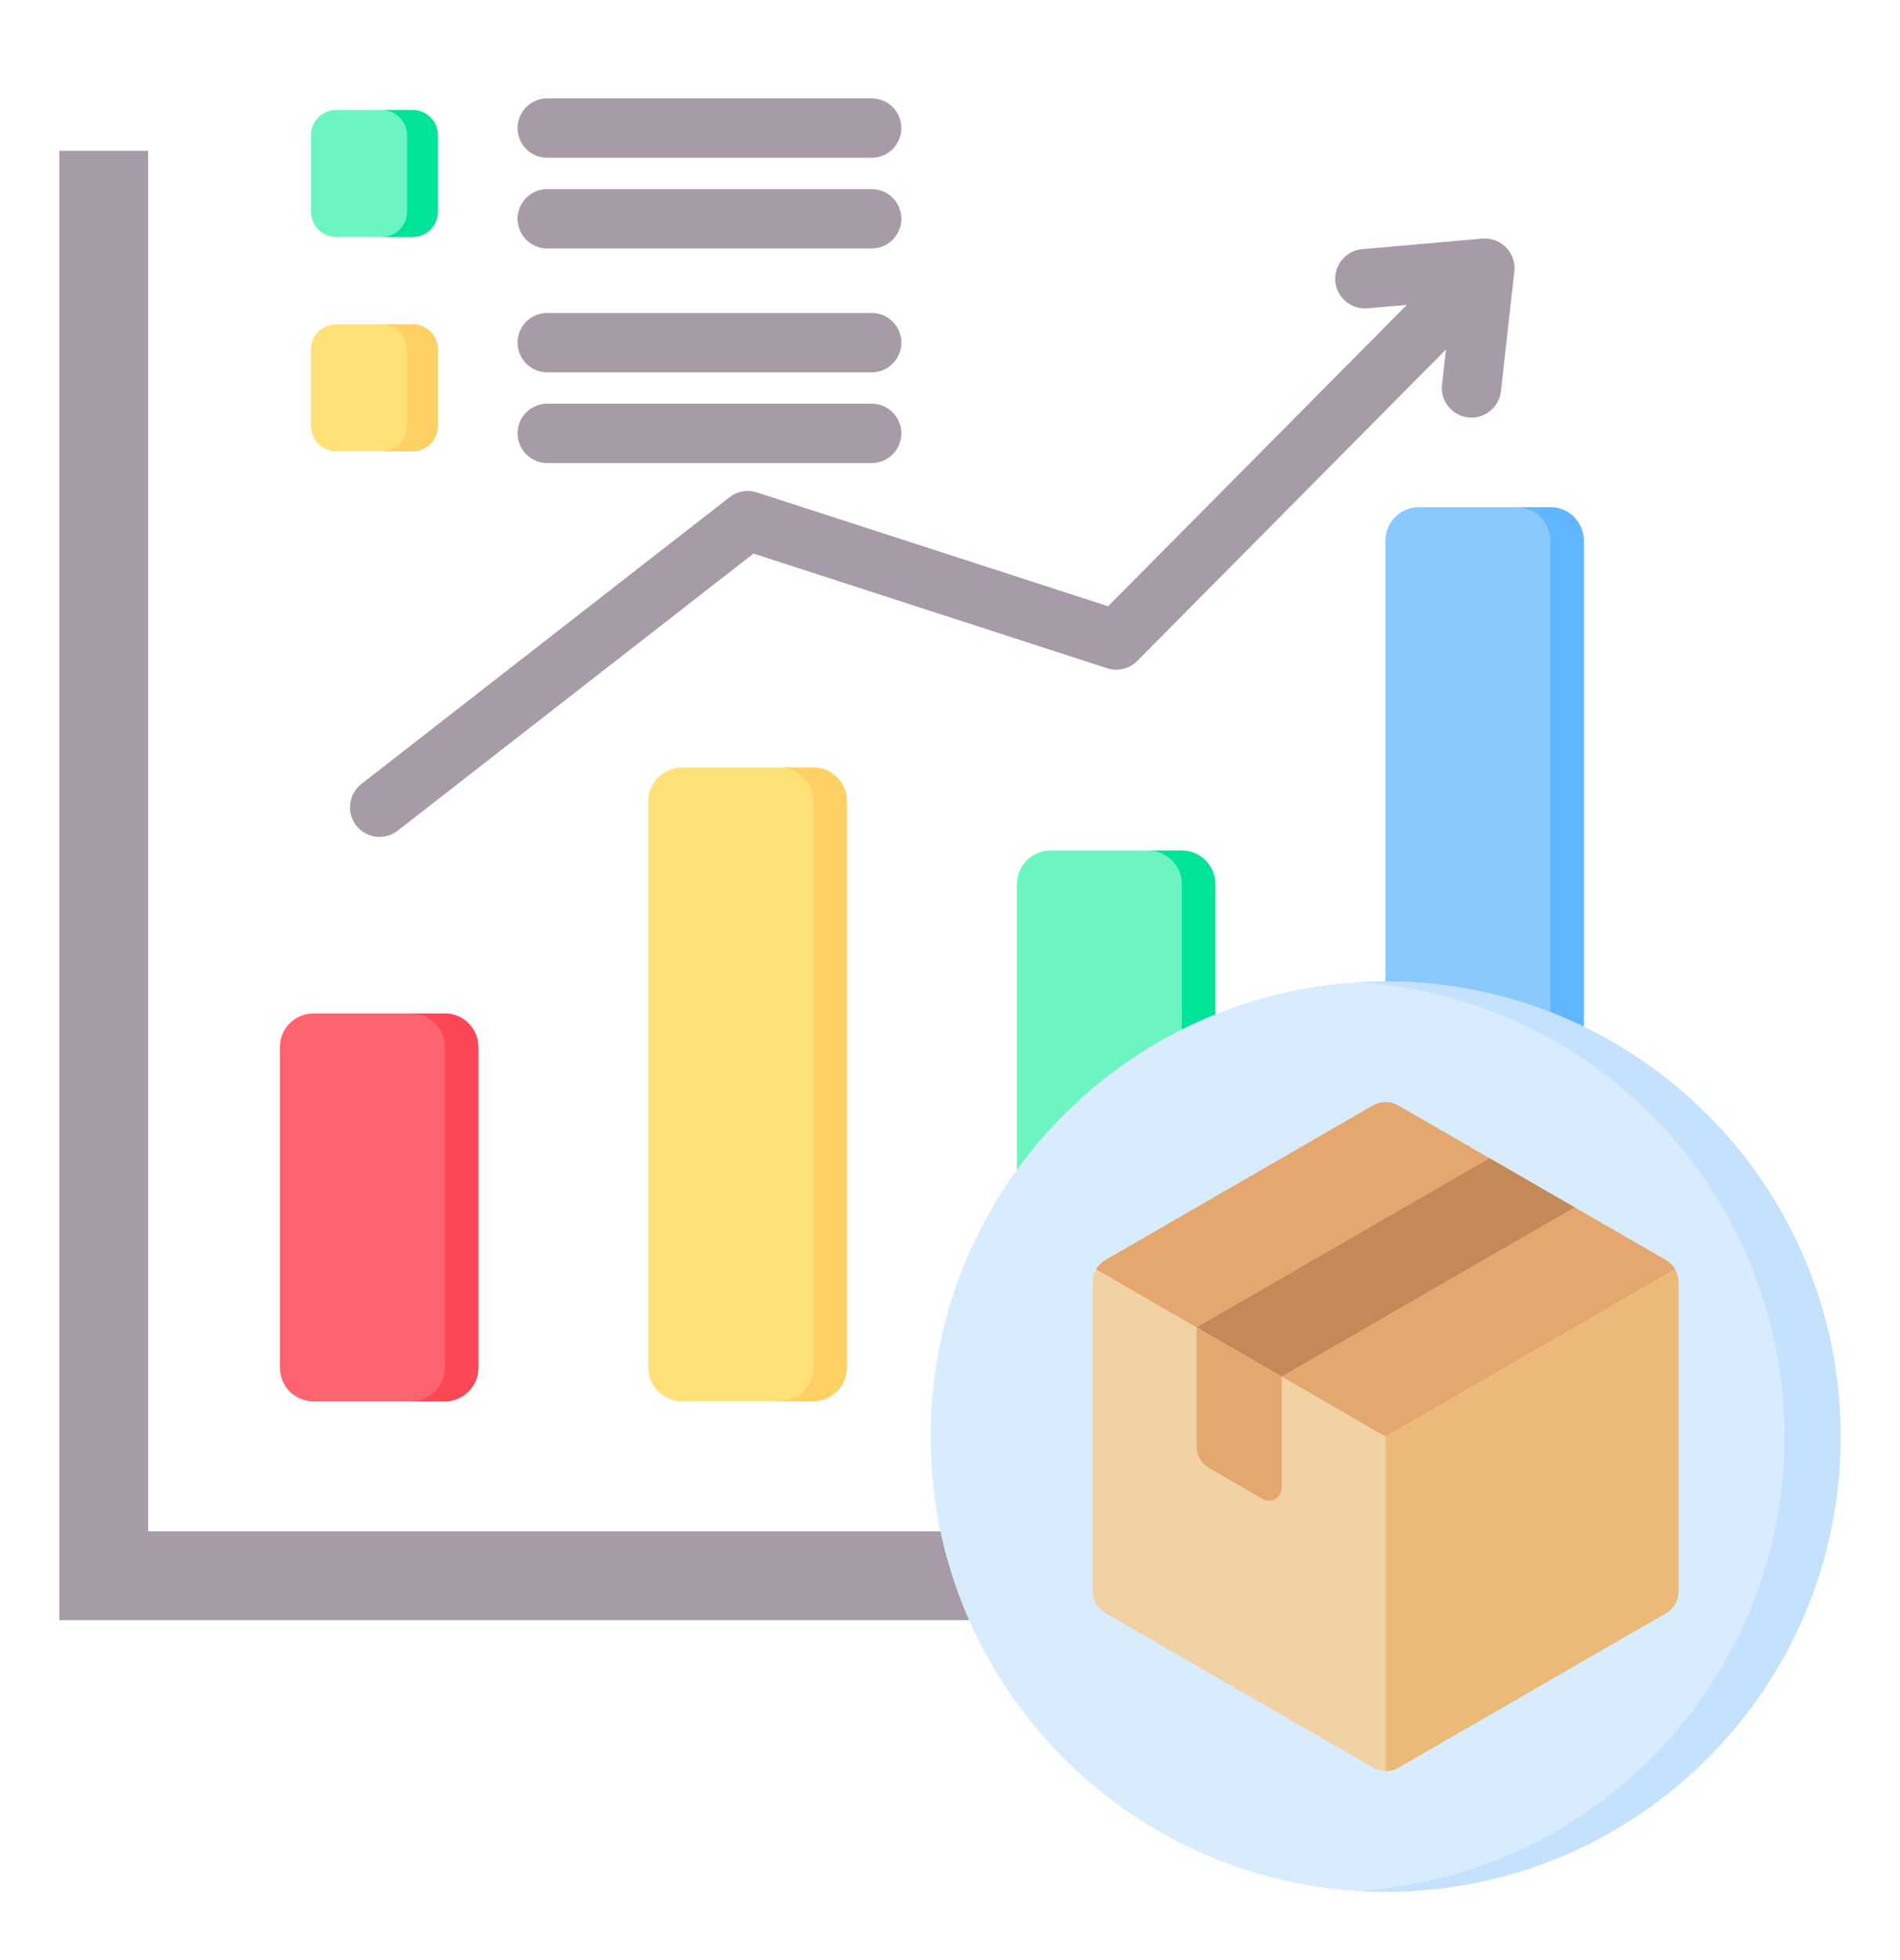 <svg width="32" height="33" viewBox="0 0 32 33" fill="none" xmlns="http://www.w3.org/2000/svg">
<g id="Frame">
<g id="Group">
<g id="Group_2">
<path id="Vector" fillRule="evenodd" clipRule="evenodd" d="M2.495 25.782H27.667V27.277H1V2.539H2.495V25.782Z" fill="#A79BA7"/>
<path id="Vector_2" fillRule="evenodd" clipRule="evenodd" d="M5.278 17.062H7.492C7.803 17.062 8.056 17.316 8.056 17.627V23.028C8.056 23.339 7.803 23.593 7.492 23.593H5.278C4.967 23.593 4.714 23.339 4.714 23.028V17.627C4.714 17.316 4.967 17.062 5.278 17.062Z" fill="#FE646F"/>
<path id="Vector_3" fillRule="evenodd" clipRule="evenodd" d="M6.928 17.062H7.492C7.803 17.062 8.056 17.316 8.056 17.627V23.028C8.056 23.339 7.803 23.593 7.492 23.593H6.928C7.239 23.593 7.492 23.339 7.492 23.028V17.627C7.492 17.316 7.239 17.062 6.928 17.062Z" fill="#FD4755"/>
<path id="Vector_4" fillRule="evenodd" clipRule="evenodd" d="M11.485 12.922H13.698C14.009 12.922 14.263 13.175 14.263 13.486V23.026C14.263 23.337 14.009 23.59 13.698 23.59H11.485C11.174 23.59 10.92 23.337 10.92 23.026V13.486C10.92 13.175 11.174 12.922 11.485 12.922Z" fill="#FFE177"/>
<path id="Vector_5" fillRule="evenodd" clipRule="evenodd" d="M13.134 12.922H13.698C14.009 12.922 14.263 13.175 14.263 13.486V23.026C14.263 23.337 14.009 23.59 13.698 23.59H13.134C13.445 23.59 13.698 23.337 13.698 23.026V13.486C13.698 13.175 13.445 12.922 13.134 12.922Z" fill="#FFD064"/>
<path id="Vector_6" fillRule="evenodd" clipRule="evenodd" d="M17.691 14.32H19.905C20.216 14.32 20.469 14.574 20.469 14.885V23.031C20.469 23.342 20.216 23.596 19.905 23.596H17.691C17.38 23.596 17.127 23.342 17.127 23.031V14.885C17.127 14.574 17.38 14.32 17.691 14.32Z" fill="#6CF5C2"/>
<path id="Vector_7" fillRule="evenodd" clipRule="evenodd" d="M19.341 14.32H19.905C20.216 14.32 20.469 14.574 20.469 14.885V23.031C20.469 23.342 20.216 23.596 19.905 23.596H19.341C19.651 23.596 19.905 23.342 19.905 23.031V14.885C19.905 14.574 19.651 14.32 19.341 14.32Z" fill="#00E499"/>
<path id="Vector_8" fillRule="evenodd" clipRule="evenodd" d="M23.897 8.539H26.111C26.422 8.539 26.675 8.793 26.675 9.103V23.028C26.675 23.338 26.422 23.592 26.111 23.592H23.897C23.586 23.592 23.333 23.338 23.333 23.028V9.103C23.333 8.793 23.586 8.539 23.897 8.539Z" fill="#8AC9FE"/>
<path id="Vector_9" fillRule="evenodd" clipRule="evenodd" d="M25.547 8.539H26.111C26.422 8.539 26.675 8.793 26.675 9.103V23.028C26.675 23.338 26.422 23.592 26.111 23.592H25.547C25.858 23.592 26.111 23.338 26.111 23.028V9.103C26.111 8.793 25.858 8.539 25.547 8.539Z" fill="#60B7FF"/>
<path id="Vector_10" fillRule="evenodd" clipRule="evenodd" d="M6.692 13.99C6.588 14.069 6.457 14.103 6.328 14.086C6.198 14.069 6.081 14.002 6 13.899C5.92 13.796 5.883 13.665 5.898 13.536C5.913 13.406 5.978 13.287 6.079 13.205L12.287 8.371C12.351 8.321 12.426 8.288 12.506 8.274C12.586 8.259 12.668 8.265 12.745 8.29L12.745 8.289L18.663 10.207L23.694 5.133L23.03 5.191C22.898 5.202 22.767 5.161 22.666 5.075C22.564 4.99 22.501 4.868 22.489 4.736C22.478 4.604 22.519 4.472 22.605 4.371C22.69 4.269 22.812 4.206 22.944 4.195L24.965 4.017C25.041 4.011 25.118 4.022 25.189 4.05C25.261 4.077 25.325 4.121 25.376 4.177C25.428 4.234 25.466 4.301 25.488 4.375C25.509 4.448 25.514 4.525 25.501 4.601L25.279 6.586C25.271 6.651 25.252 6.714 25.22 6.772C25.188 6.829 25.146 6.88 25.095 6.921C25.044 6.962 24.985 6.992 24.922 7.011C24.859 7.029 24.793 7.035 24.728 7.027C24.663 7.02 24.6 7 24.542 6.969C24.485 6.937 24.434 6.895 24.393 6.843C24.352 6.792 24.322 6.734 24.303 6.671C24.285 6.608 24.279 6.542 24.287 6.477L24.353 5.884L19.154 11.127C19.089 11.193 19.008 11.239 18.919 11.26C18.829 11.282 18.736 11.279 18.648 11.251L12.69 9.32L6.692 13.99Z" fill="#A79BA7"/>
<path id="Vector_11" fillRule="evenodd" clipRule="evenodd" d="M9.217 2.656C9.084 2.656 8.957 2.604 8.863 2.51C8.77 2.416 8.717 2.289 8.717 2.156C8.717 2.024 8.77 1.896 8.863 1.803C8.957 1.709 9.084 1.656 9.217 1.656H14.681C14.813 1.656 14.941 1.709 15.034 1.803C15.128 1.896 15.181 2.024 15.181 2.156C15.181 2.289 15.128 2.416 15.034 2.51C14.941 2.604 14.813 2.656 14.681 2.656H9.217ZM9.217 6.269C9.084 6.269 8.957 6.216 8.863 6.122C8.77 6.029 8.717 5.901 8.717 5.769C8.717 5.636 8.77 5.509 8.863 5.415C8.957 5.321 9.084 5.269 9.217 5.269H14.681C14.813 5.269 14.941 5.321 15.034 5.415C15.128 5.509 15.181 5.636 15.181 5.769C15.181 5.901 15.128 6.029 15.034 6.122C14.941 6.216 14.813 6.269 14.681 6.269H9.217ZM9.217 7.796C9.084 7.796 8.957 7.743 8.863 7.65C8.77 7.556 8.717 7.429 8.717 7.296C8.717 7.163 8.77 7.036 8.863 6.943C8.957 6.849 9.084 6.796 9.217 6.796H14.681C14.813 6.796 14.941 6.849 15.034 6.943C15.128 7.036 15.181 7.163 15.181 7.296C15.181 7.429 15.128 7.556 15.034 7.65C14.941 7.743 14.813 7.796 14.681 7.796H9.217ZM9.217 4.184C9.084 4.184 8.957 4.131 8.863 4.037C8.77 3.943 8.717 3.816 8.717 3.684C8.717 3.551 8.77 3.424 8.863 3.33C8.957 3.236 9.084 3.184 9.217 3.184H14.681C14.813 3.184 14.941 3.236 15.034 3.33C15.128 3.424 15.181 3.551 15.181 3.684C15.181 3.816 15.128 3.943 15.034 4.037C14.941 4.131 14.813 4.184 14.681 4.184H9.217Z" fill="#A79BA7"/>
<path id="Vector_12" fillRule="evenodd" clipRule="evenodd" d="M5.662 1.852H6.95C7.184 1.852 7.375 2.043 7.375 2.277V3.565C7.375 3.798 7.184 3.99 6.95 3.99H5.662C5.428 3.99 5.237 3.798 5.237 3.565V2.277C5.237 2.043 5.428 1.852 5.662 1.852Z" fill="#6CF5C2"/>
<path id="Vector_13" fillRule="evenodd" clipRule="evenodd" d="M6.43 1.852H6.95C7.184 1.852 7.375 2.043 7.375 2.277V3.565C7.375 3.798 7.184 3.99 6.95 3.99H6.43C6.664 3.99 6.855 3.798 6.855 3.565V2.277C6.855 2.043 6.664 1.852 6.43 1.852Z" fill="#00E499"/>
<path id="Vector_14" fillRule="evenodd" clipRule="evenodd" d="M5.662 5.461H6.95C7.184 5.461 7.375 5.652 7.375 5.886V7.174C7.375 7.408 7.184 7.599 6.95 7.599H5.662C5.428 7.599 5.237 7.408 5.237 7.174V5.886C5.237 5.652 5.428 5.461 5.662 5.461Z" fill="#FFE177"/>
<path id="Vector_15" fillRule="evenodd" clipRule="evenodd" d="M6.43 5.461H6.95C7.184 5.461 7.375 5.652 7.375 5.886V7.174C7.375 7.408 7.184 7.599 6.95 7.599H6.43C6.664 7.599 6.855 7.408 6.855 7.174V5.886C6.855 5.652 6.664 5.461 6.43 5.461Z" fill="#FFD064"/>
<path id="Vector_16" d="M23.337 31.85C27.569 31.85 31 28.419 31 24.187C31 19.954 27.569 16.523 23.337 16.523C19.104 16.523 15.673 19.954 15.673 24.187C15.673 28.419 19.104 31.85 23.337 31.85Z" fill="#D8ECFE"/>
<path id="Vector_17" fillRule="evenodd" clipRule="evenodd" d="M23.337 16.523C27.569 16.523 31 19.954 31 24.187C31 28.419 27.569 31.85 23.337 31.85C23.178 31.85 23.02 31.844 22.863 31.835C26.875 31.59 30.053 28.26 30.053 24.187C30.053 20.113 26.875 16.783 22.863 16.538C23.021 16.529 23.179 16.524 23.337 16.523Z" fill="#C4E2FF"/>
<path id="Vector_18" fillRule="evenodd" clipRule="evenodd" d="M23.552 18.614L28.054 21.213C28.191 21.292 28.269 21.428 28.269 21.586V26.785C28.269 26.943 28.191 27.079 28.054 27.158L23.552 29.757C23.415 29.836 23.258 29.836 23.121 29.757L18.619 27.158C18.482 27.079 18.404 26.943 18.404 26.785V21.586C18.404 21.428 18.482 21.292 18.619 21.213L23.121 18.614C23.258 18.535 23.415 18.535 23.552 18.614Z" fill="#F2D1A5"/>
<path id="Vector_19" fillRule="evenodd" clipRule="evenodd" d="M23.552 18.614L28.054 21.213C28.122 21.253 28.176 21.306 28.213 21.37L23.337 24.186L18.46 21.37C18.497 21.306 18.551 21.253 18.619 21.213L23.121 18.614C23.258 18.535 23.415 18.535 23.552 18.614Z" fill="#E3A76F"/>
<path id="Vector_20" fillRule="evenodd" clipRule="evenodd" d="M28.213 21.375C28.25 21.439 28.269 21.512 28.269 21.591V26.79C28.269 26.948 28.191 27.084 28.054 27.163L23.552 29.762C23.484 29.801 23.41 29.821 23.337 29.821V24.19L28.213 21.375Z" fill="#ECBA78"/>
<path id="Vector_21" fillRule="evenodd" clipRule="evenodd" d="M20.155 22.348L21.585 23.174L26.518 20.326L25.088 19.5L20.155 22.348Z" fill="#C48958"/>
<path id="Vector_22" fillRule="evenodd" clipRule="evenodd" d="M21.262 25.234L20.37 24.719C20.233 24.64 20.155 24.504 20.155 24.346V22.352L21.585 23.177V25.047C21.586 25.085 21.576 25.122 21.557 25.155C21.538 25.188 21.511 25.215 21.478 25.234C21.445 25.253 21.408 25.264 21.37 25.264C21.332 25.264 21.295 25.253 21.262 25.234Z" fill="#E3A76F"/>
</g>
</g>
</g>
</svg>
